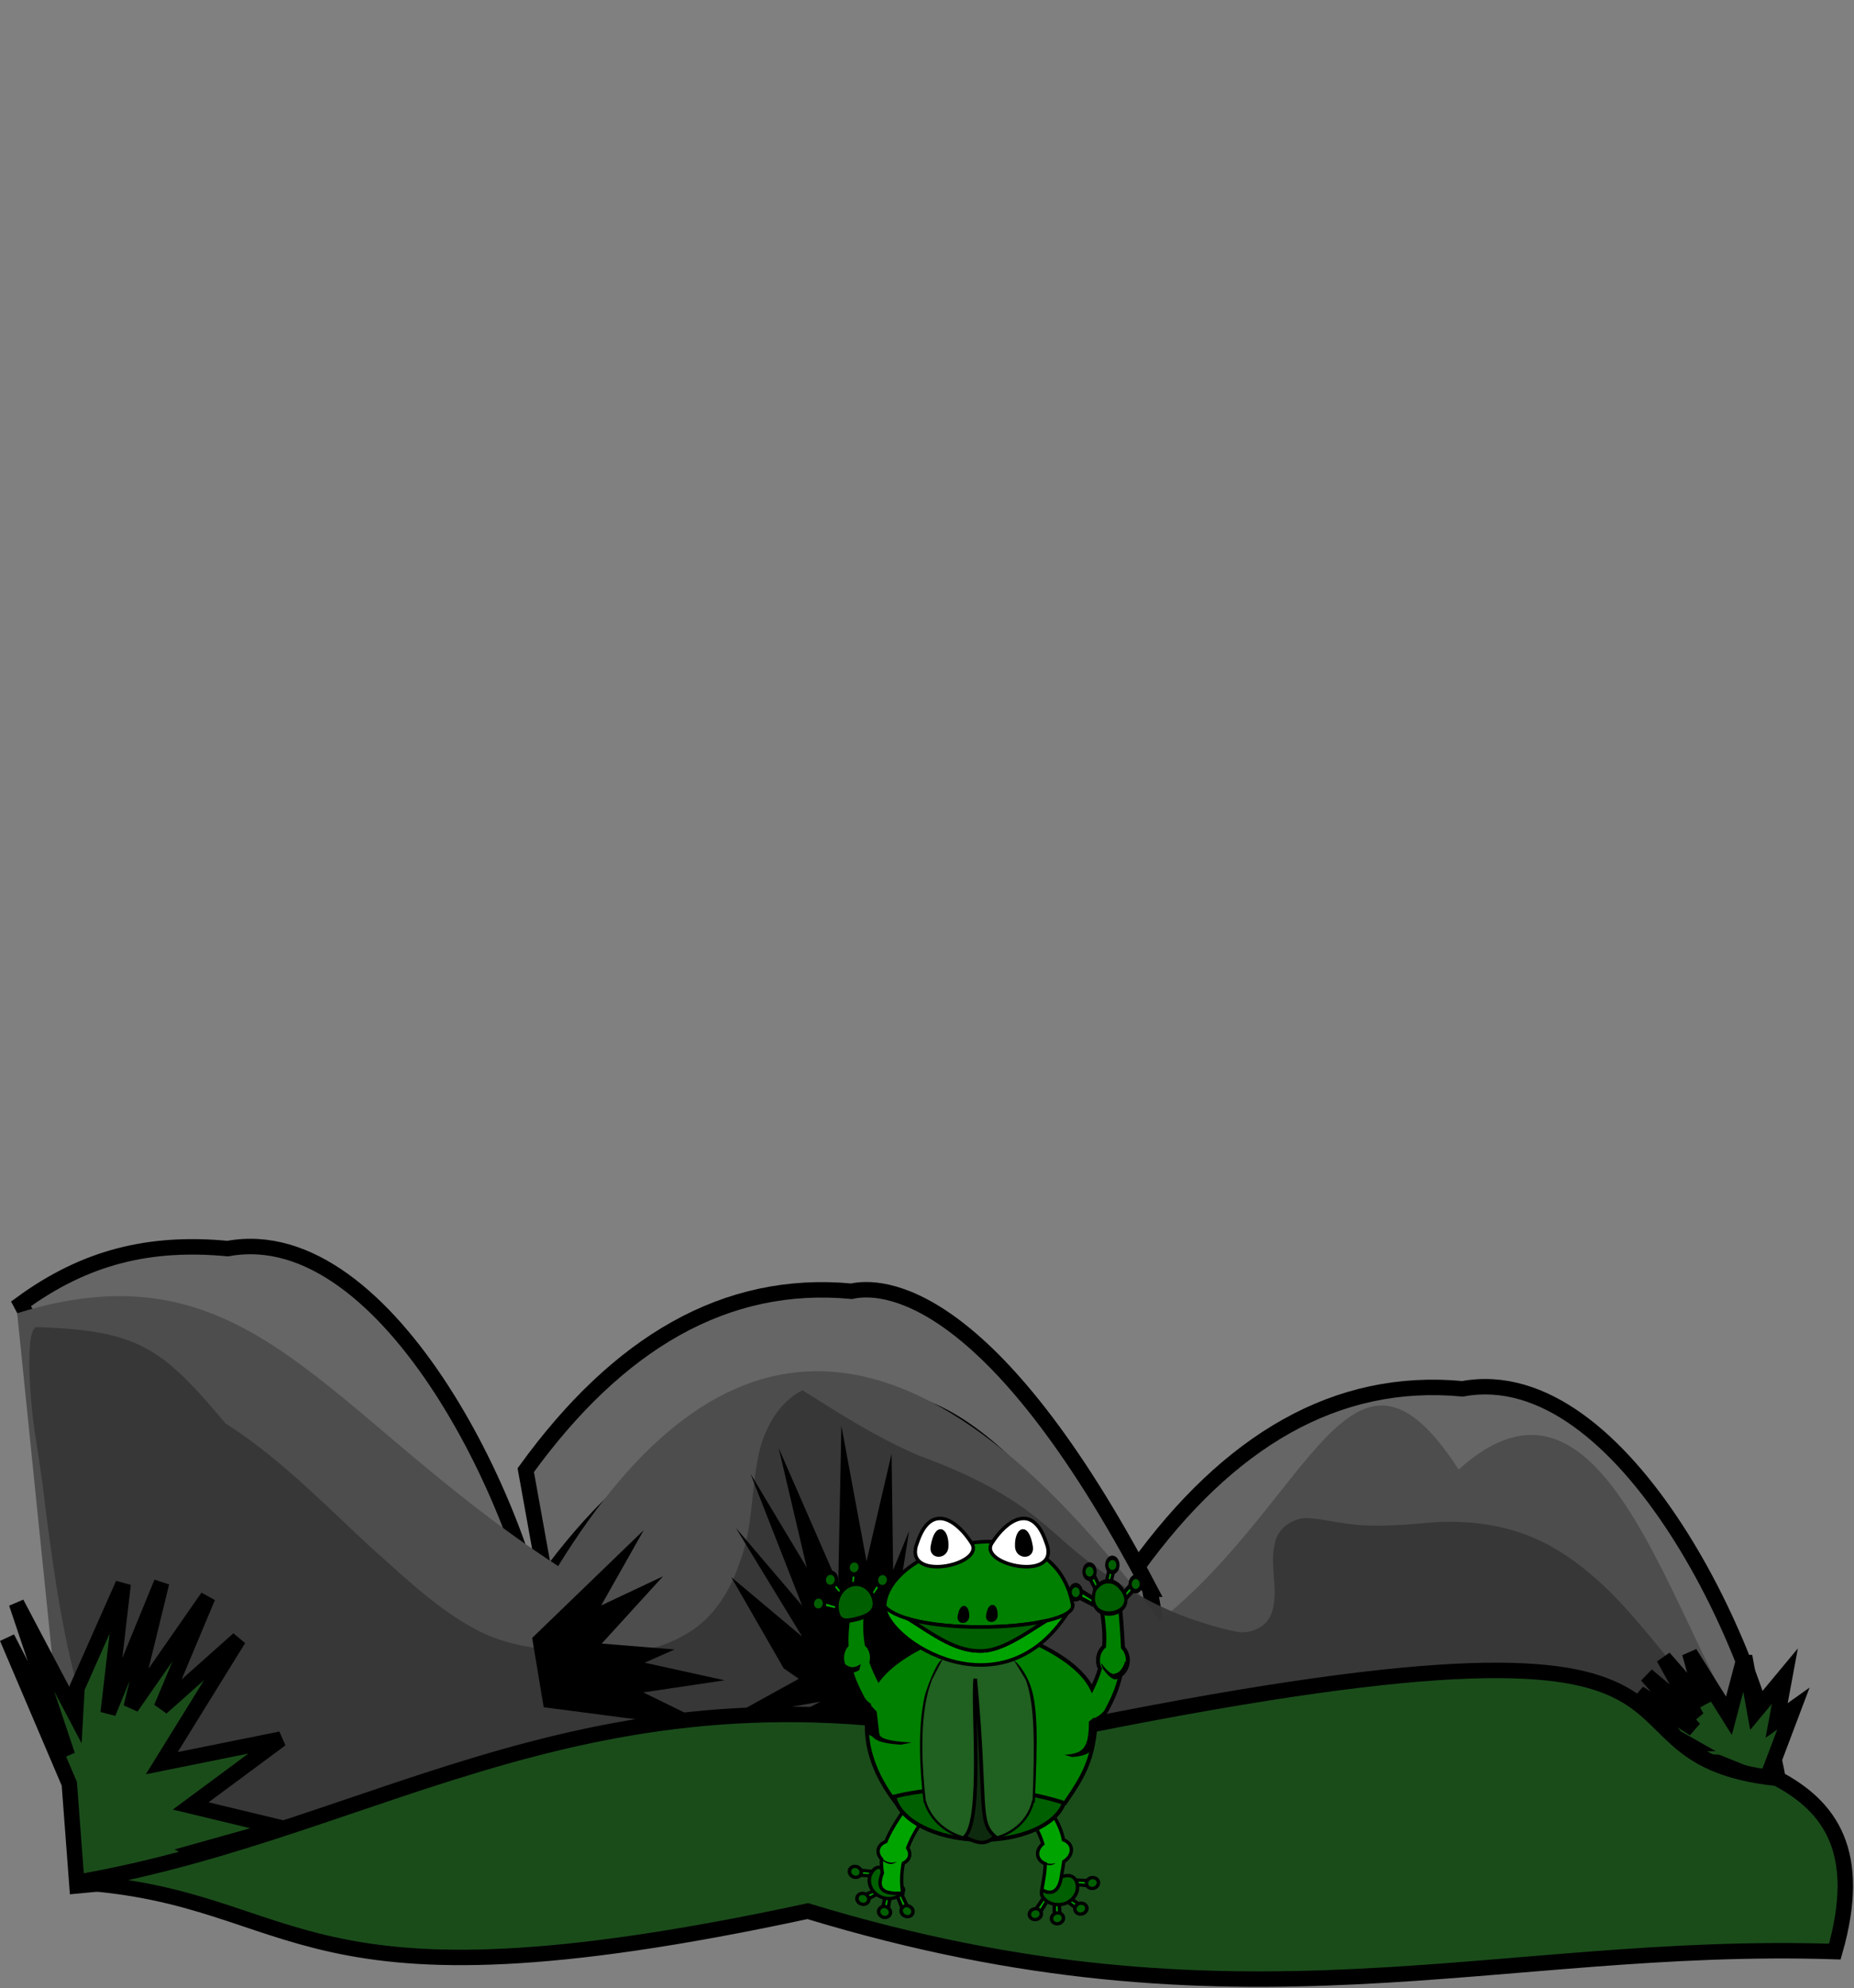 <?xml version="1.0"?>
<svg xmlns="http://www.w3.org/2000/svg" width="600" height="643.059" viewBox="0 0 600 643.059">
  <rect x="0" y="0" width="600" height="643.059" fill="#808080" stroke="none"/>
  <g fill-rule="evenodd">
    <path d="M627.985 758.988c-56.8-5.369-105.334 23.22-146.862 80.584-28.944 136.769 198.463-60.369 290.234 103.39-7.216-62.558-70.353-197.438-143.372-183.974zM71.414 695.831c-34.989-3.307-64.187 3.632-93.197 24.884 99.803 191.278 157.295 25.912 236.568 159.09-7.216-62.558-70.353-197.438-143.371-183.974z" fill="#666" stroke="#000" stroke-width="6.96" transform="matrix(.718 0 0 .718 22.43 -95.783)"/>
    <path d="M487.002 849.284c-72.166-137.527-121.87-137.072-134.402-134.24-56.8-5.37-105.334 23.22-146.862 80.584l8.97 49.735c41.529-57.364 90.062-85.954 146.863-80.585 12.531-2.832 62.235-3.286 134.401 134.24l-8.97-49.734z" fill="#666" stroke="#000" stroke-width="6.96" transform="matrix(.718 0 0 .718 22.43 -95.783)"/>
    <path d="M180.626 506.506c-75.813-49.21-99.332-105.322-175.07-81.78L24.35 608.774c68.225 2.495 135.372-16.502 203.637-21.913 116.216-9.21 233.575-8.444 349.786-8.444C543.967 545.7 525 427.647 472.045 475.276c-34.653-53.611-47.278 9.291-96.718 48.931-80.7-108.608-143.469-100.648-194.701-17.701z" fill="#4d4d4d"/>
  </g>
  <path d="M259.589 449.7c-7.122 3.664-11.44 11.077-13.551 18.564-3.17 12.31-2.028 25.493-6.815 37.426-3.035 9.287-8.759 18.17-17.492 22.974-9.672 5.717-21.342 6.992-32.348 5.773-11.524-.68-23.45-1.52-33.975-6.705-13.296-6.737-24.069-17.25-35.114-27.043-15.232-14.009-29.702-29.142-47.278-40.294-20.54-24.416-28.027-30.143-61.31-31.179-4.262 1.76-1.213 29.767-.436 34.042 1.262 8.024 2.491 16.054 3.392 24.128 3.153 23.843 6.338 47.922 14.325 70.722 8.695 21.284 32.203 35.39 55.076 32.99 56.403-1.451 476.16 1.723 480.247-18.982.584-4.372-2.26-8.2-5.059-11.235-10.986-13.568-21.399-27.62-33.05-40.637-8.6-9.434-18.51-18.11-30.398-23.094-11.046-4.571-23.268-5.737-35.095-4.51-8.863.714-17.847 1.414-26.665-.144-3.984-.52-7.943-1.575-11.978-1.501-4.463.428-8.775 3.719-9.5 8.295-1.873 7.512 1.591 15.444-1.208 22.823-1.809 4.582-7.399 6.646-11.978 5.446-4.758-.959-9.4-2.442-13.993-3.993-15.774-5.615-29.96-15.031-42.336-26.208-5.545-4.918-11.27-9.684-17.656-13.484-8.663-5.39-18.076-9.432-27.626-12.955-13.384-5.63-25.662-13.472-37.907-21.191a.538.538 0 00-.272-.028z" fill="#373737" fill-opacity=".958"/>
  <path d="M208.34 494.867l-36.119 34.875 3.737 22.42 57.292 7.474-25.06-12.275 26.306-3.918-25.873-5.693 9.681-4.271-23.57-1.911 19.834-21.754-19.993 9.408 13.766-24.355z" fill-rule="evenodd"/>
  <path d="M24.271 846.902L3.467 893.776l-.689 12.174-26.59-50.38 22.988 68.507-27.198-52.886L0 936.898l3.467 45.989 69.35-6.682L56.69 967.5l38.663-10.84-40.65-9.777 40.65-30.097-53.668 10.826 34.597-55.902-34.781 30.956 20.912-49.87-34.531 49.598 13.726-56.123-24.097 58.713z" fill="#1a4c1a" fill-rule="evenodd" stroke="#000" stroke-width="6.96" transform="matrix(.718 0 0 .718 22.43 -95.783)"/>
  <path d="M236.638 510.06l16.987 29.523 4.888 3.378-23.208 12.808 30.227-5.435-24.291 12.796 29.596-10.648 19.081 7.239-1.835-12.636 22.69-10.495-17.51 3.015 19.93-20.454-21.219 9.633 15.941-23.338-17.271 12.164 3.568-22.499-5.176 12.705-.504-37.627-8.094 34.777-8.146-43.789-1.02 51.278-19.268-44.113 9.09 38.643-18.196-30.298 16.707 42.628-21.47-25.173 21.475 35.194z" fill-rule="evenodd"/>
  <path d="M707.458 896.097l16.66 19.94 5.382 3.04-28.851.787 36.288 4.907-30.127.502 36.14 1.996 21.686 8.725 12.466-32.975-7.562 5.37 3.715-19.976-13.534 16.262-4.597-25.192-7.076 26.785-17.682-28.224 6.299 22.72-18-20.66 14.831 26.781-22.449-18.8 21.308 24.088z" fill="#1a4c1a" fill-rule="evenodd" stroke="#000" stroke-width="6.96" transform="matrix(.718 0 0 .718 22.43 -95.783)"/>
  <path d="M3.467 981.28c104.139 6.797 93.653 63.743 329.372 12.973 195.28 59.338 309.506 13.303 462.934 18.234 12.835-44.821-2.082-65.36-26.006-78.017-99.604-10.675 14.031-92.43-343.785-17.035-188.268-41.958-283.652 39.93-422.515 63.845z" fill="#1a4c1a" fill-rule="evenodd" stroke="#000" stroke-width="6.96" transform="matrix(.718 0 0 .718 22.43 -95.783)"/>
  <g>
    <g fill-rule="evenodd">
      <g transform="scale(-.164 -.152) rotate(45 5158.113 -3676.825)" stroke="#000" stroke-width="6.96">
        <path d="M-2.649 935.053l7.772-8.47 19.27 29.33-7.166 5.781zM44.32 916.873l11.46.888-11.187 33.263-8.97-2.07zM-25.26 967.793l2.038-11.312 31.967 14.48-2.964 8.717zM93.625 945.088l9.122 6.993-27.513 21.784-6.391-6.627z" fill="#00a400"/>
        <path style="marker:none" d="M78.453 977.695c0 19.103-21.413 10.228-42.015 10.228-20.6 0-32.59 8.875-32.59-10.228s16.701-34.59 37.303-34.59c20.601 0 37.302 15.487 37.302 34.59z" color="#000" overflow="visible" fill="#005f00"/>
        <ellipse ry="11.29" rx="12.176" cy="960.642" cx="-30.463" style="marker:none" color="#000" overflow="visible" fill="#005f00"/>
        <ellipse style="marker:none" cx="-.228" cy="928.016" rx="12.176" ry="11.29" color="#000" overflow="visible" fill="#005f00"/>
        <ellipse ry="11.29" rx="12.176" cy="917.434" cx="49.689" style="marker:none" color="#000" overflow="visible" fill="#005f00"/>
        <ellipse style="marker:none" cx="100.809" cy="947.603" rx="12.176" ry="11.29" color="#000" overflow="visible" fill="#005f00"/>
      </g>
      <g transform="matrix(.131 -.089 -.098 -.124 433.2 735.478)" stroke="#000" stroke-width="6.96">
        <path d="M-2.649 935.053l7.772-8.47 19.27 29.33-7.166 5.781zM44.32 916.873l11.46.888-11.187 33.263-8.97-2.07zM-25.26 967.793l2.038-11.312 31.967 14.48-2.964 8.717zM93.625 945.088l9.122 6.993-27.513 21.784-6.391-6.627z" fill="#00a400"/>
        <path style="marker:none" d="M37.953 943.17c-19.791.978-38.444 20.601-34.325 40.836 2.978 11.41 16.616 14.036 26.79 13.463 14.338-1.655 30.773-.58 42.373-10.635 9.121-8.487 4.582-22.942-2.783-31.002-7.857-9.298-20.119-13.366-32.055-12.662z" color="#000" overflow="visible" fill="#005f00"/>
        <ellipse style="marker:none" cx="-30.463" cy="960.642" rx="12.176" ry="11.29" color="#000" overflow="visible" fill="#005f00"/>
        <ellipse ry="11.29" rx="12.176" cy="928.016" cx="-.228" style="marker:none" color="#000" overflow="visible" fill="#005f00"/>
        <ellipse style="marker:none" cx="49.689" cy="917.434" rx="12.176" ry="11.29" color="#000" overflow="visible" fill="#005f00"/>
        <ellipse ry="11.29" rx="12.176" cy="947.603" cx="100.809" style="marker:none" color="#000" overflow="visible" fill="#005f00"/>
      </g>
      <path d="M511.418 709.629l-36.945 20.281c12.609 17.404 20.228 33.568 24.57 48.725-8.137 6.972-11.718 16.17-9.508 24.422 1.757 6.51 6.96 11.799 14.442 14.681-.375 18.395-4.02 35.287-6.72 51.229 18.751 11.646 34.658 3.689 38.686-27.235 1.593-9.405 3.41-18.722 4.641-28.27 11.303-7.018 16.97-18.055 14.336-27.925-1.803-6.668-7.22-12.047-14.98-14.875-3.451-17.974-11.711-37.83-28.522-61.033zM226.21 710.73c-17.927 25.753-29.73 45.948-36.823 63.506-7.988 2.848-13.453 8.437-14.91 15.25-1.349 6.424.992 13.318 6.45 19.004-.678 9.132-.039 18.057 1.643 27.393-14.796 38.109 9.411 41.367 40.244 40.012-2.821-17.395-3.179-37.304 1.133-59.168 6.557-3.078 10.946-8.156 12.229-14.145 1.099-5.181-.198-10.711-3.68-15.687 6.679-17.736 16.576-36.443 30.66-55.883zm-3.396 165.165c.061.373.115.753.178 1.125a1.339 1.339 0 00-.178-1.125z" fill="#00a400" stroke="#000" stroke-width="6.713" transform="matrix(.164 0 0 .164 255.616 468.657)"/>
      <path d="M154.767 284.731l-36.892 27.098c-3.1 24.496-7.054 48.544-5.827 75.305-5.73 6.394-8.966 15.195-8.967 24.39.017 14.337 7.844 27.116 19.558 31.929 4.634 13.945 11.02 28.808 19.725 44.884 1.611 3.76 5.42 10.29 13.861 16.324-13.934 67.023 5.708 131.523 53.917 193.876h332.63c27.884-42.044 58.071-80.232 60.576-164.78 15.44-7.104 21.426-16.905 23.556-21.874 13.3-24.562 21.221-46.307 25.66-66.23 8.912-6.11 14.38-17.177 14.392-29.133-.013-9.569-3.528-18.686-9.68-25.108-.723-19.327-3.545-60.876-5.883-79.357l-36.892-3.779c3.318 26.228 7.616 51.942 5.483 81.025-7.477 6.392-11.89 16.486-11.903 27.219.012 5.818 1.32 11.535 3.8 16.603-3.708 12.447-8.84 25.64-15.755 39.767-12.92-27.06-49.216-67.402-148.953-106.419h-134.39c-78.652 30.769-117.876 62.374-137.281 87.632-6.063-11.872-10.84-23.07-14.597-33.735a38.83 38.83 0 001.051-8.845c-.007-9.847-3.721-19.205-10.18-25.646-6.612-37.7-1.071-69.036 2.991-101.146z" fill="green" stroke="#000" stroke-width="7.754" transform="matrix(.164 0 0 .164 255.616 468.657)"/>
      <path d="M541.03 697.895c-99.686-33.125-233.898-37.365-334.874-12.65 9.872 47.055 81.502 83.7 167.12 85.497 81.523 1.58 151.933-28.994 167.754-72.847z" style="marker:none" color="#000" overflow="visible" fill="#005f00" stroke="#000" stroke-width="7.754" transform="matrix(.164 0 0 .164 255.616 468.657)"/>
      <path d="M299.26 582.634h.058c2.044 6.963 9.035 12.134 17.238 12.413 8.601.27 16.035-4.933 17.76-12.413h.211c1.597-38.382-.733-48.319-18.282-49.962-19.237-1.8-19.602 28.376-16.986 49.962z" fill="#206020"/>
      <path d="M101.224 405.911c.712 28.921 6.845 22.798 7.766 30.429 7.905 6.262 17.141 5.58 27.507-.987l2.41-9.878c-10.365 6.566-19.602 7.248-27.506.986-2.045-.65-7.505 1.295-7.766-30.428zM618.348 433.213c17.16 23.477 25.042 20.832 26.918 19.628 9.252-1.86 15.786-10.006 20.016-23.481l-3.482-9.371c-4.23 13.475-10.765 21.622-20.017 23.481-1.875 1.204-9.758 3.85-26.917-19.628l3.482 9.37z" stroke="#000" stroke-width="1.275" transform="matrix(.164 0 0 .164 255.616 468.657)"/>
      <path d="M346.984 568.26c9.14-.68 7.527-4.963 7.089-12.794l-1.674 1.307c.031 9.112-2.154 10.336-7.944 10.786zM291.564 564.273c-10.129-.67-7.893-2.73-10.555-3.165-1.442-3.21-1.759-6.42.745-9.629l1.964 2.12.789 6.808c.199.726-.563 2.612 10.555 3.164zM284.33 600.421c-1.392-3.797.938 3.54 5.903 1.667-2.487 2.09-5.152-.677-5.902-1.667zM335.79 600.815c-1.392-3.797.937 3.54 5.903 1.668-2.487 2.09-5.152-.678-5.903-1.668z"/>
      <path d="M305.084 536.557c-2.084.719-5.461 10.245-5.894 12.246-2.186 10.096-1.615 23.06-.304 33.876l.04.331h.124c2.195 6.998 9.247 12.133 17.493 12.413h.001c8.647.272 16.16-4.9 18.056-12.413h.288l.015-.36c.799-19.2 1.281-31.551-1.982-38.896-2.276-5.124-4.787-6.722-4.859-6.914l3.839 6.34c.104.27.212.535.31.819 2.52 7.326 2.733 19.296 1.954 38.259h-.148l-.067.291c-1.681 7.286-8.939 12.388-17.382 12.122-8.052-.274-14.897-5.354-16.89-12.143l-.079-.27h-.003c-1.277-10.705-1.802-23.456.329-33.296.45-2.077 1.026-4.012 1.727-5.781z" style="line-height:normal;text-indent:0;text-align:start;text-decoration-line:none;text-decoration-style:solid;text-decoration-color:#000;text-transform:none;block-progression:tb;white-space:normal;isolation:auto;mix-blend-mode:normal;solid-color:#000;solid-opacity:1" color="#000" font-weight="400" font-family="sans-serif" overflow="visible"/>
      <path d="M365.877 452.915c-6.638 49.113 15.769 276.953-20.575 311.677 37.506 20.879 46.953 8.2 60.145 0-35.304-30.413-16.316-58.504-39.57-311.677z" fill="#0e2a0e" stroke="#000" stroke-width="6.96" transform="matrix(.164 0 0 .164 255.616 468.657)"/>
      <g stroke="#000" stroke-width="6.96">
        <path d="M187.714 407.426c-3.05 62.285 234.577 224.746 367.228 1.654-56.281 23.357-119.518 84.521-175.706 86.362-69.407 2.06-123.204-58.521-191.522-88.016z" fill="#00a400" transform="matrix(.164 0 0 .164 255.616 452.708)"/>
        <path d="M186.952 407.426c56.105 61.651 374.828 47.13 371.27-2.265-38.578-210.308-367.19-118.394-371.27 2.265z" fill="green" transform="matrix(.164 0 0 .164 255.616 452.708)"/>
        <path d="M251.968 280.31c27.404-80.058 79.472-40.707 106.876 2.714 27.404 43.42-140.674 78.7-106.876-2.714z" fill="#fff" transform="matrix(.164 0 0 .164 255.616 452.708)"/>
        <path d="M309.517 289.808c-.973 21.663-31.906 22.113-28.318 0 7.771-47.88 29.857-34.288 28.318 0z" transform="matrix(.164 0 0 .164 255.616 452.708)"/>
        <path d="M505.35 280.31c-27.404-80.058-79.472-40.707-106.876 2.714-27.404 43.42 140.674 78.7 106.876-2.714z" fill="#fff" transform="matrix(.164 0 0 .164 255.616 452.708)"/>
        <path d="M447.801 289.808c.973 21.663 31.907 22.113 28.318 0-7.77-47.88-29.857-34.288-28.318 0zM350.44 427.472c-.547 12.194-17.96 12.447-15.94 0 4.374-26.953 16.807-19.301 15.94 0zM406.58 425.458c-.548 12.194-17.96 12.447-15.94 0 4.374-26.953 16.807-19.301 15.94 0z" transform="matrix(.164 0 0 .164 255.616 452.708)"/>
        <path d="M234.796 432.195a136.422 62.912 0 00-.228.46c.7.433 1.433.822 2.132 1.257 7.868 4.898 15.626 9.914 23.334 14.867 7.709 4.954 15.365 9.845 23.032 14.488a450.374 450.374 0 0011.513 6.758c3.845 2.176 7.7 4.267 11.57 6.25a240.872 240.872 0 0011.67 5.608 191.59 191.59 0 0011.817 4.824 158.722 158.722 0 0012.006 3.904 136.949 136.949 0 0012.238 2.85c4.124.758 8.294 1.318 12.518 1.656 4.223.338 8.5.453 12.838.324a87.65 87.65 0 0010.615-1.015 107.59 107.59 0 0010.758-2.266c3.608-.947 7.238-2.079 10.884-3.371a175.286 175.286 0 0010.987-4.334 229.703 229.703 0 0011.07-5.154 307.32 307.32 0 0011.133-5.834c7.438-4.085 14.904-8.527 22.371-13.137 12.402-7.657 24.75-15.671 37.031-23.387a136.422 62.912 0 00-.265-.752c-6.029 1.341-12.1 2.674-18.83 3.801-8.797 1.473-18.14 2.758-27.883 3.848a670.093 670.093 0 01-30.295 2.67 770.017 770.017 0 01-31.852 1.425c-10.78.263-21.68.309-32.55.127a743.539 743.539 0 01-32.393-1.236c-10.676-.646-21.182-1.528-31.377-2.658s-20.08-2.507-29.508-4.14a377.895 377.895 0 01-13.783-2.645c-4.47-.947-8.808-1.96-12.996-3.04-2.616-.674-5.062-1.421-7.557-2.148z" style="marker:none" color="#000" overflow="visible" fill="#005f00" transform="matrix(.164 0 0 .164 255.616 452.708)"/>
      </g>
      <g transform="matrix(.161 -.038 .031 .2 240.698 433.833)" stroke="#000" stroke-width="6.96">
        <path d="M93.88 410.852l7.77-8.47 19.27 29.33-7.165 5.781zM140.848 392.671l11.46.888-11.186 33.263-8.971-2.07zM71.268 443.591l2.038-11.312 31.967 14.48-2.964 8.717zM190.153 420.887l9.122 6.993-27.513 21.784-6.391-6.627z" fill="#00a400"/>
        <path d="M174.98 453.493c0 19.104-22.063 21.183-42.664 21.183-20.601 0-31.94-2.08-31.94-21.183s16.701-34.589 37.303-34.589c20.601 0 37.302 15.486 37.302 34.59z" style="marker:none" color="#000" overflow="visible" fill="#005f00"/>
        <ellipse ry="11.29" rx="12.176" cy="436.441" cx="66.065" style="marker:none" color="#000" overflow="visible" fill="#005f00"/>
        <ellipse style="marker:none" cx="96.3" cy="403.815" rx="12.176" ry="11.29" color="#000" overflow="visible" fill="#005f00"/>
        <ellipse ry="11.29" rx="12.176" cy="393.233" cx="146.217" style="marker:none" color="#000" overflow="visible" fill="#005f00"/>
        <ellipse style="marker:none" cx="197.338" cy="423.402" rx="12.176" ry="11.29" color="#000" overflow="visible" fill="#005f00"/>
      </g>
      <g transform="matrix(.148 0 0 .204 338.348 425.927)" stroke="#000" stroke-width="6.96">
        <path d="M93.879 410.852l19.877 26.64 7.164-5.78-19.27-29.33-7.771 8.47zM132.15 424.752l8.971 2.07 11.188-33.263-11.461-.887-8.698 32.08zM71.268 443.592l31.04 11.885 2.965-8.717-31.966-14.48-2.04 11.312zM165.371 443.037l6.39 6.627 27.514-21.785-9.123-6.992-24.78 22.15z" fill="#00a400"/>
        <path style="marker:none" d="M135.041 418.99c-10.713.726-21.2 5.877-27.747 14.483-22.815 59.147 110.944 39.639 54.653-6.229-7.547-5.988-17.32-8.846-26.906-8.254z" color="#000" overflow="visible" fill="#005f00"/>
        <ellipse ry="11.29" rx="12.176" cy="436.441" cx="66.065" style="marker:none" color="#000" overflow="visible" fill="#005f00"/>
        <ellipse style="marker:none" cx="96.3" cy="403.815" rx="12.176" ry="11.29" color="#000" overflow="visible" fill="#005f00"/>
        <path style="marker:none" d="M145.355 381.97c-5.929.238-11.508 5.33-11.307 11.445.017 6.253 5.988 11.218 12.05 11.103 6.124.23 12.257-4.742 12.283-11.071.235-6.845-6.477-12.054-13.026-11.476zM196.477 412.14c-5.93.235-11.51 5.33-11.308 11.445.018 6.25 5.987 11.217 12.048 11.1 6.059.225 12.145-4.629 12.275-10.886.36-6.254-5.417-11.549-11.487-11.657a12.159 12.159 0 00-1.528-.002z" color="#000" overflow="visible" fill="#005f00"/>
      </g>
    </g>
  </g>
</svg>
